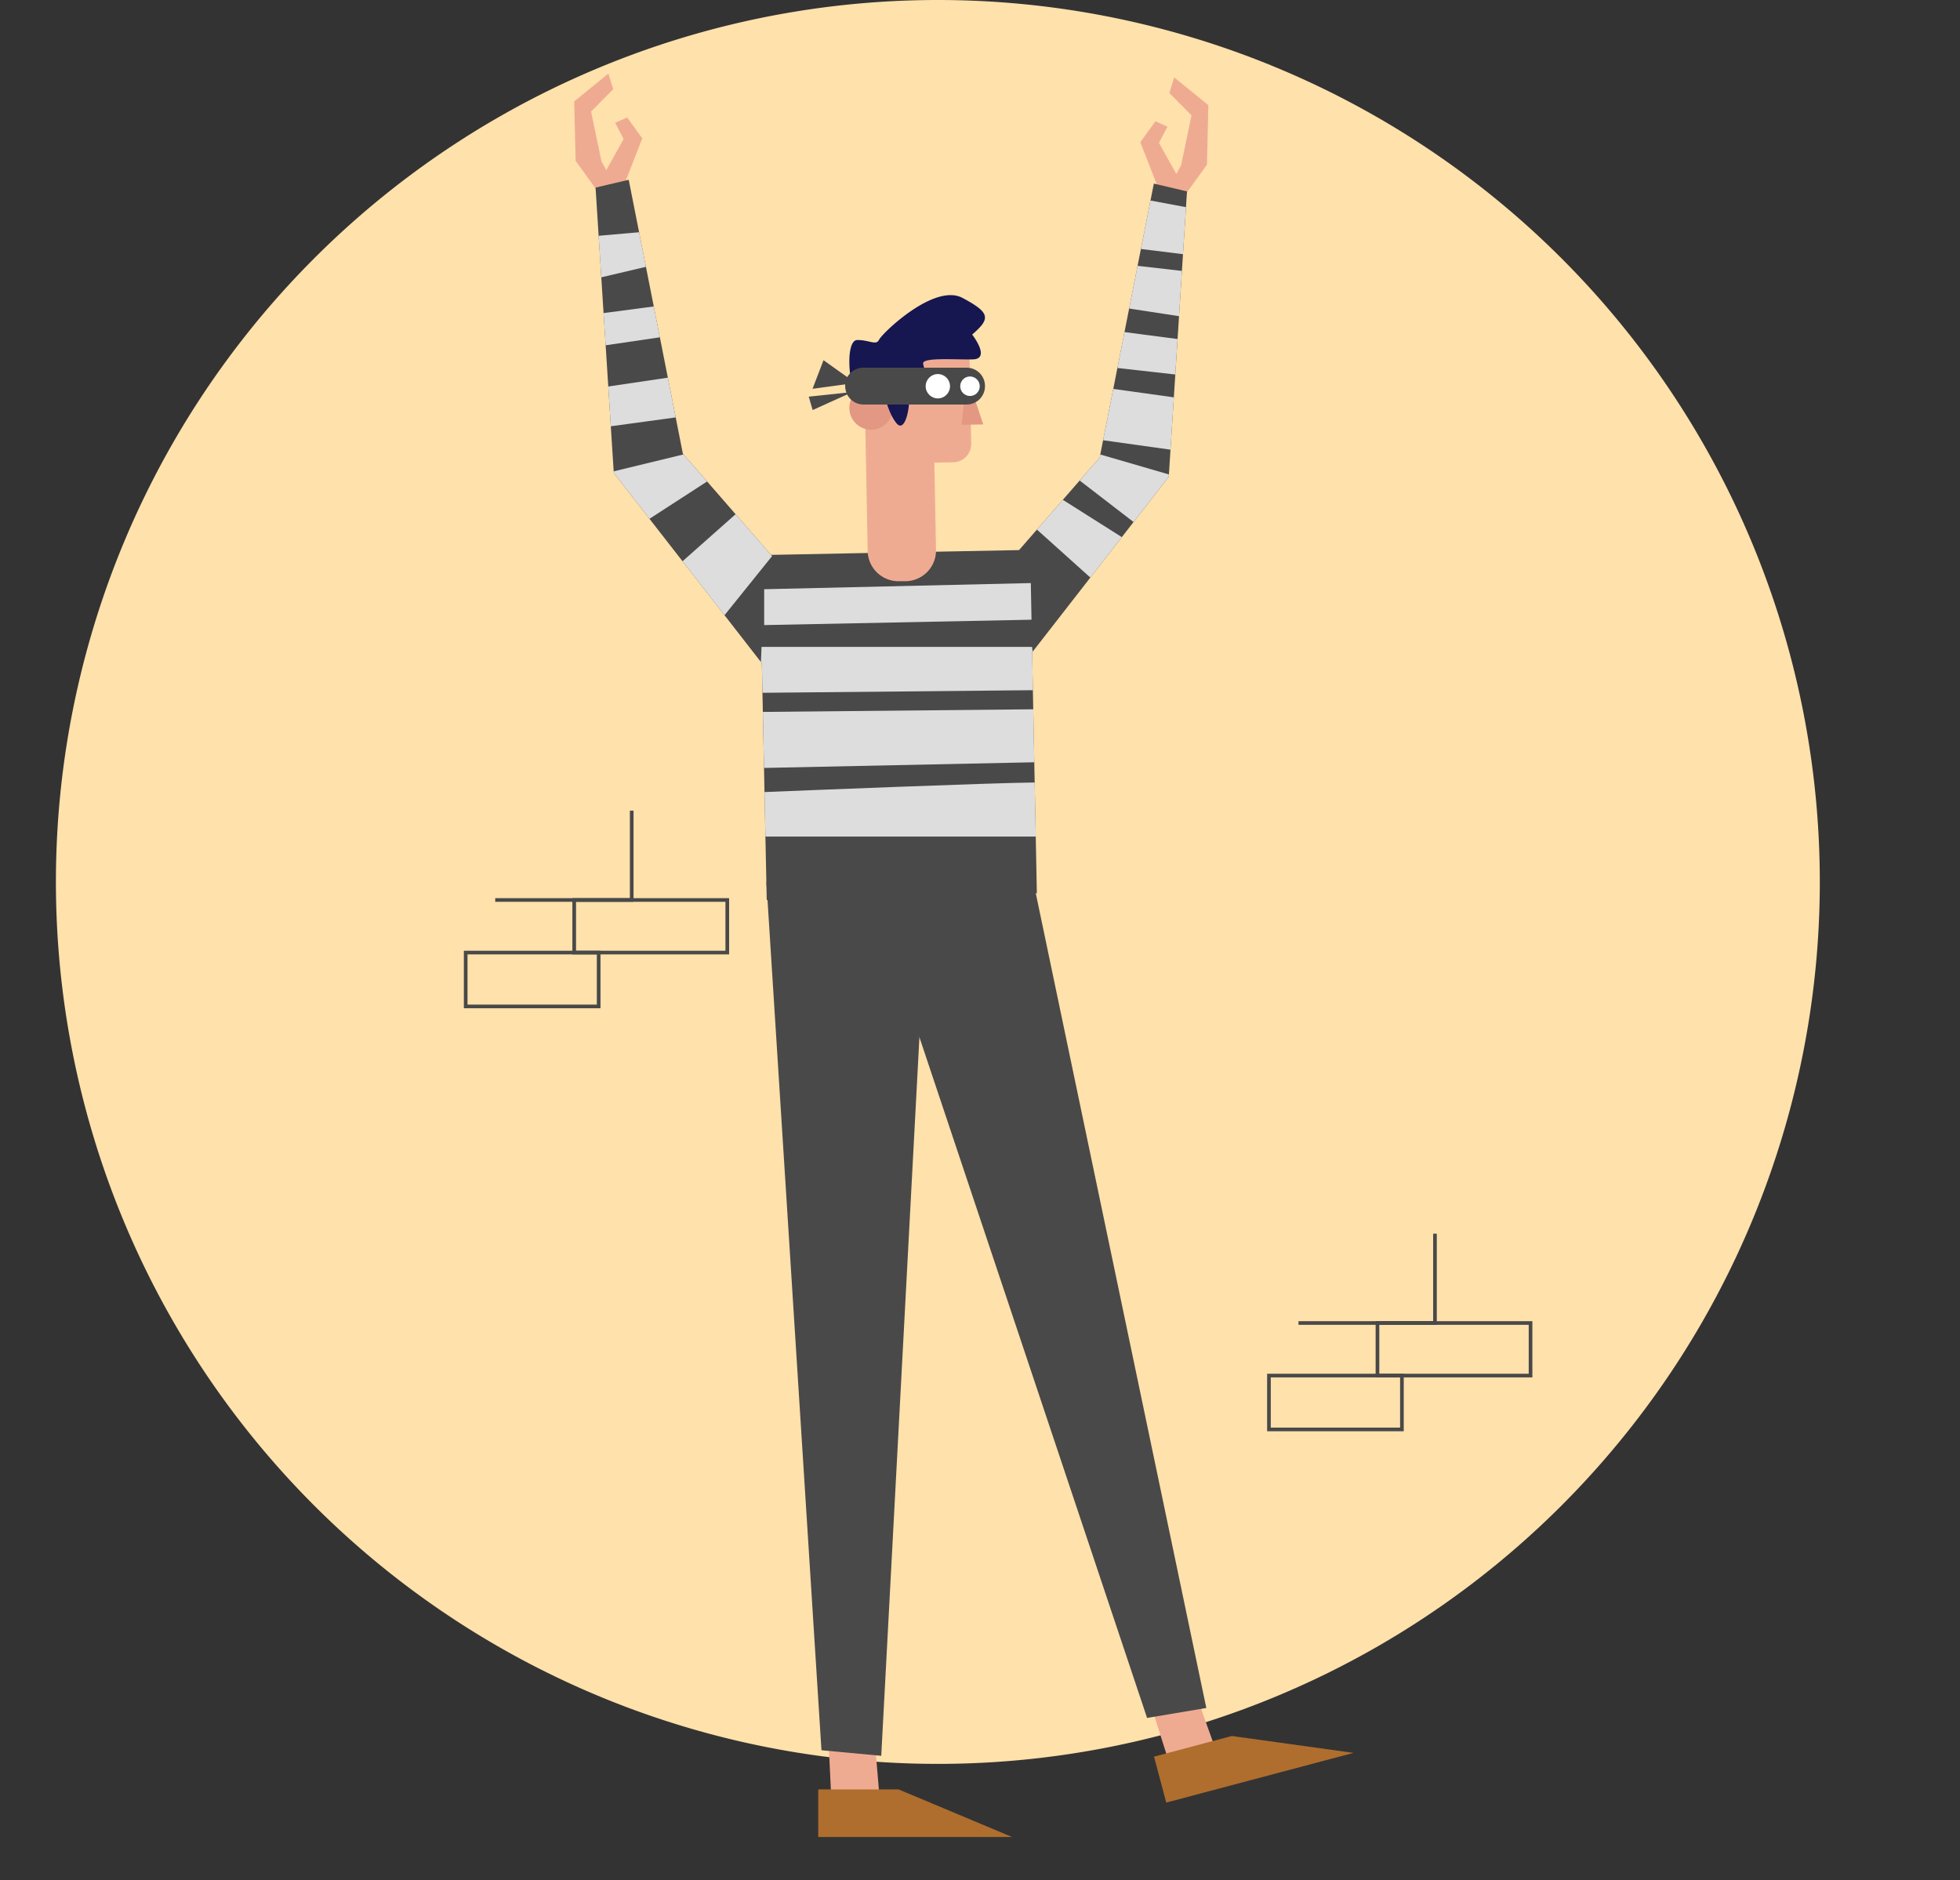 <svg id="Capa_1" data-name="Capa 1" xmlns="http://www.w3.org/2000/svg" viewBox="0 0 536.08 514.24"><rect x="0" y="0" width="536.08" height="514.24" fill="#333333" stroke="none"/><title>Mesa de trabajo 10</title><path d="M256.51,0h0A241.22,241.22,0,0,0,47.61,120.61h0a241.24,241.24,0,0,0,0,241.23h0a241.22,241.22,0,0,0,208.9,120.61h0A241.23,241.23,0,0,0,465.42,361.84h0a241.24,241.24,0,0,0,0-241.23h0A241.23,241.23,0,0,0,256.51,0Z" fill="#ffe1ab"/><polygon points="324.95 457.43 332.07 477.34 319.48 481.18 314.06 464.08 324.95 457.43" fill="#efab92"/><polygon points="238.26 244.2 313.74 469.88 329.94 467.16 281.66 236.51 238.26 244.2" fill="#494949"/><polygon points="315.64 480.47 336.91 474.82 370.2 479.44 318.98 493.03 315.64 480.47" fill="#af6e2e"/><polygon points="330.5 28.77 330.12 45.04 324.33 53.05 320.83 52.33 320.8 52.33 317.1 52.23 311.89 38.9 316.02 33.16 319.3 34.65 316.99 39.08 321.74 47.57 323.05 45.18 325.89 31.55 319.83 25.44 321.16 21.17 330.5 28.77" fill="#efab92"/><polygon points="324.66 52.35 324.64 52.62 324.38 56.66 323.56 69.52 323.27 74.1 322.48 86.48 322.08 92.73 321.46 102.43 321.06 108.68 320.14 122.99 319.71 129.77 319.67 130.41 310.04 142.78 306.83 146.91 298.22 157.97 282.43 178.26 282.43 178.27 282.31 178.42 277.98 183.98 277.57 176.94 277.13 169.6 276.55 159.6 276.18 153.38 279.34 149.75 283.61 144.85 290.7 136.71 295.3 131.43 300.78 125.14 300.94 124.31 301.71 120.41 304.49 106.37 305.62 100.65 307.56 90.83 308.83 84.39 311.14 72.71 312.05 68.1 314.67 54.85 315.59 50.21 316.38 50.4 316.39 50.4 319.75 51.19 320.99 51.48 324.66 52.35" fill="#494949"/><polygon points="175.67 37.85 170.45 51.19 166.72 51.29 163.23 52.01 157.44 44 157.05 27.73 166.4 20.13 167.73 24.4 161.67 30.5 164.51 44.14 165.82 46.52 170.57 38.04 168.25 33.6 171.54 32.11 175.67 37.85" fill="#efab92"/><polygon points="283.59 244.32 209.71 246.16 209.35 228.94 209.1 216.85 208.97 210.3 208.65 195.09 208.55 189.9 208.38 181.88 208.29 177.45 208.29 177.44 207.83 155.26 207.76 151.83 210.29 151.78 237.32 151.25 256.01 150.9 279.34 150.45 281.75 150.4 281.94 160.11 282.13 170.06 282.28 177.44 282.31 178.91 282.51 189.2 282.61 194.38 282.89 208.76 283 214.25 283.29 228.94 283.59 244.32" fill="#494949"/><path d="M265.64,121.35a5,5,0,0,1-4.89,5.09l-5.2.1.46,23.84a8.43,8.43,0,0,1-8.26,8.59l-1.84,0a8.42,8.42,0,0,1-8.59-8.26l-.46-23.84-.16-8.49L236.3,98l28.87-.56Z" fill="#efab92"/><circle cx="238.26" cy="111.58" r="5.95" fill="#e29883"/><polygon points="264.42 102.58 268.93 116.08 262.99 116.2 264.42 102.58" fill="#e29883"/><path d="M265.9,91.51s5.23,6.69.14,6.79-13.61-.59-13.57,1.11a10.22,10.22,0,0,0,.8,2.49c.36,1.09.35,2.11-1.55,2.62-3.38.92-4.22,1.78-3.34,3.47s-.63,11.05-3.24,7.7-2.7-7.59-4.41-8.4-4.76,1.66-6.64.06S231.1,93,234.5,93s5.13,1.6,5.95-.11,15.07-15.51,22.79-11.41S270.92,87.16,265.9,91.51Z" fill="#161651"/><polygon points="238.7 469.56 240.48 490.63 227.33 491.11 226.47 473.19 238.7 469.56" fill="#efab92"/><polygon points="209.61 241.22 224.68 478.72 241.03 480.24 253.53 244.92 209.61 241.22" fill="#494949"/><polygon points="211.38 152.34 210.86 161.12 210.28 170.94 209.92 176.94 209.57 182.94 208.38 181.41 208.12 181.07 198.21 168.33 198.16 168.27 187.37 154.4 186.68 153.51 177.77 142.07 177.64 141.9 167.88 129.37 167.85 128.92 167.06 116.59 166.39 106.06 166.37 105.71 165.66 94.59 165.65 94.44 165.09 85.77 165.08 85.63 164.46 75.85 163.74 64.61 162.91 51.57 162.91 51.56 162.89 51.31 166.56 50.44 167.81 50.15 171.17 49.36 171.96 49.17 174.8 63.52 176.67 72.98 178.79 83.7 178.81 83.82 180.44 92.09 180.45 92.09 180.48 92.26 182.61 103.04 182.66 103.3 184.75 113.85 184.81 114.17 186.77 124.09 186.94 124.29 192.71 130.9 193.4 131.69 201.05 140.48 201.19 140.65 210.29 151.09 211.17 152.1 211.38 152.34" fill="#494949"/><polygon points="209.01 161.16 281.94 159.48 282.13 169.5 209.01 170.97 209.01 161.16" fill="#ddd"/><polygon points="282.51 188.78 208.55 189.49 208.38 181.41 208.12 181.07 208.29 176.95 208.29 176.94 282.28 176.94 282.43 178.26 282.43 178.27 282.31 178.42 282.51 188.78" fill="#ddd"/><polygon points="282.89 208.49 208.97 210.04 208.65 194.72 282.61 194 282.89 208.49" fill="#ddd"/><path d="M283.29,228.81H209.35l-.25-12.17c9.12-.37,62-2.51,73.9-2.62Z" fill="#ddd"/><polygon points="223.8 489.44 245.8 489.44 276.8 502.44 223.8 502.44 223.8 489.44" fill="#af6e2e"/><polygon points="211.17 152.1 198.16 168.27 187.37 154.4 186.68 153.51 201.19 140.65 210.29 151.09 211.17 152.1" fill="#ddd"/><polygon points="193.4 131.69 177.64 141.9 167.88 129.37 167.85 128.92 186.94 124.29 192.71 130.9 193.4 131.69" fill="#ddd"/><polygon points="184.81 114.17 167.06 116.59 166.39 106.06 166.37 105.71 182.66 103.3 184.75 113.85 184.81 114.17" fill="#ddd"/><polygon points="180.48 92.26 165.65 94.44 165.09 85.77 165.08 85.63 178.81 83.82 180.44 92.09 180.45 92.09 180.48 92.26" fill="#ddd"/><polygon points="176.67 72.98 164.46 75.85 163.74 64.61 163.74 64.49 174.8 63.52 176.67 72.98" fill="#ddd"/><polygon points="306.83 146.91 298.22 157.97 283.61 144.85 290.7 136.71 306.83 146.91" fill="#ddd"/><polygon points="319.71 129.77 319.67 130.41 310.04 142.78 295.3 131.43 300.78 125.14 300.94 124.31 319.71 129.77" fill="#ddd"/><polygon points="321.06 108.68 320.14 122.99 301.71 120.41 304.49 106.37 321.06 108.68" fill="#ddd"/><polygon points="322.08 92.73 321.46 102.43 305.62 100.65 307.56 90.83 322.08 92.73" fill="#ddd"/><polygon points="323.27 74.1 322.48 86.48 308.83 84.39 311.14 72.71 323.27 74.1" fill="#ddd"/><polygon points="324.38 56.66 323.56 69.52 312.05 68.1 314.67 54.85 324.38 56.66" fill="#ddd"/><path d="M269.4,105.64a5,5,0,0,1-5,5h-28.2a5,5,0,0,1-4.49-2.75l-9.44,4.26-1.07-3.66,10.3-1.08a5.13,5.13,0,0,1-.33-1.8,3.75,3.75,0,0,1,0-.48l-8.93,1.21,3-7.82,6.5,4.63a5.4,5.4,0,0,1,.84-1.11,5,5,0,0,1,3.56-1.47h28.2A5,5,0,0,1,269.4,105.64Z" fill="#494949"/><circle cx="256.51" cy="105.64" r="3.33" fill="#fff"/><circle cx="265.3" cy="105.64" r="2.67" fill="#fff"/><polyline points="135.45 246.16 172.78 246.16 172.78 221.73" fill="none" stroke="#494949" stroke-miterlimit="10"/><rect x="157.05" y="246.16" width="41.87" height="14.38" fill="none" stroke="#494949" stroke-miterlimit="10"/><rect x="127.37" y="260.54" width="36.37" height="14.73" fill="none" stroke="#494949" stroke-miterlimit="10"/><polyline points="355.15 361.86 392.48 361.86 392.48 337.43" fill="none" stroke="#494949" stroke-miterlimit="10"/><rect x="376.75" y="361.86" width="41.87" height="14.38" fill="none" stroke="#494949" stroke-miterlimit="10"/><rect x="347.07" y="376.24" width="36.37" height="14.73" fill="none" stroke="#494949" stroke-miterlimit="10"/></svg>